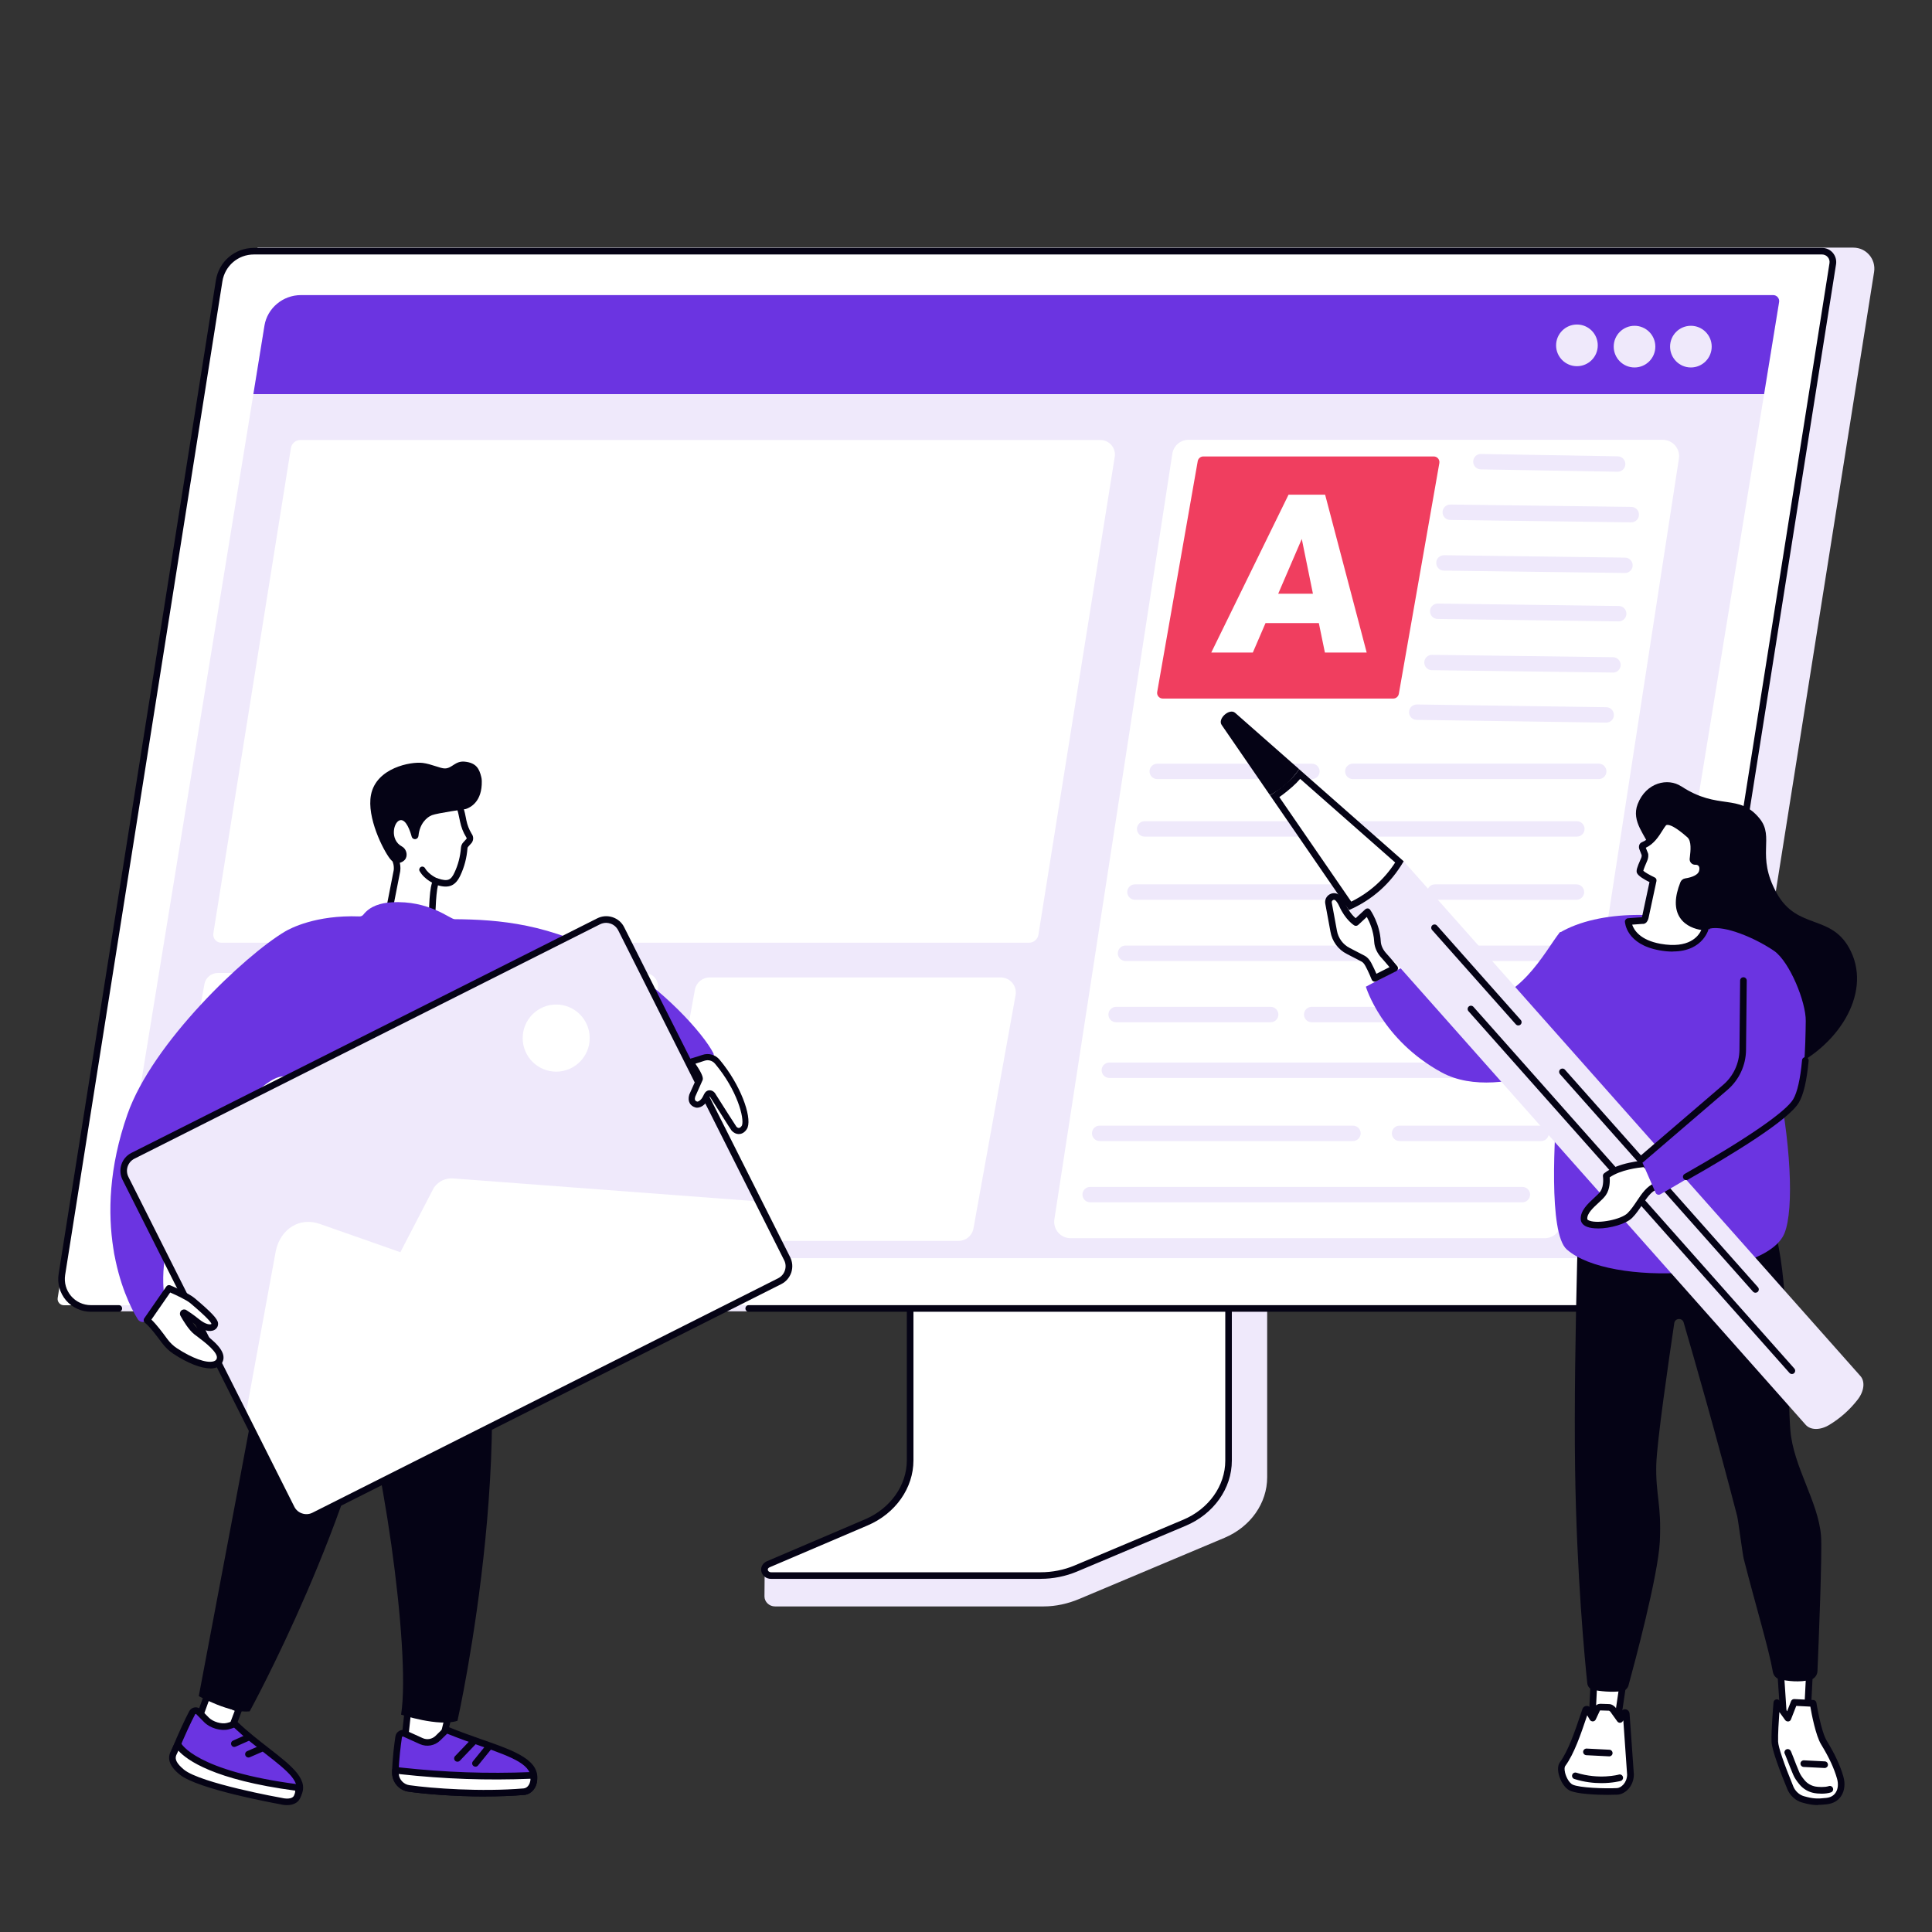<svg xmlns="http://www.w3.org/2000/svg" id="Ebene_1" data-name="Ebene 1" viewBox="0 0 350 350"><rect x="0" y="0" width="350" height="350" fill="#333333" stroke="none"/><defs><style>      .cls-1 {        fill: #f03e5f;      }      .cls-2 {        fill: #fff;      }      .cls-3 {        fill: #efe9fb;      }      .cls-4 {        fill: #6b34e1;      }      .cls-5 {        fill: #050315;      }    </style></defs><path class="cls-3" d="M228.96,218.24l-57.15.36c-.37,0-.49.34-.49.67v48.65c0,4.66-32.47,16.76-32.79,16.14l-.04,5.15c0,.96.84,1.81,1.91,1.81h48.65c2.22,0,4.42-.5,6.43-1.34l26.35-11.09c4.74-2,7.73-6.29,7.73-10.97v-48.69c0-.33-.23-.68-.6-.68"></path><path class="cls-2" d="M164.88,215.91v48.66c0,4.8-3.08,9.17-7.93,11.24l-17.77,7.59c-1.16.5-.77,2.06.52,2.06h48.83c2.19,0,4.36-.43,6.35-1.27l19.69-8.29c4.88-2.06,8-6.45,8-11.26v-48.71c0-.2-.18-.36-.4-.36h-56.88c-.22,0-.41.16-.41.36"></path><path class="cls-5" d="M165.48,216.14v48.42c0,5.01-3.25,9.63-8.29,11.78l-17.77,7.59c-.24.11-.36.28-.32.49.04.19.22.41.6.41h48.83c2.1,0,4.22-.42,6.12-1.22l19.69-8.29c4.64-1.95,7.63-6.16,7.63-10.71v-48.47h-56.49ZM188.53,286.03h-48.83c-.88,0-1.61-.56-1.78-1.37-.16-.77.26-1.5,1.02-1.83l17.77-7.59c4.6-1.96,7.57-6.16,7.57-10.69v-48.66c0-.53.45-.95,1-.95h56.88c.55,0,1,.43,1,.95v48.71c0,5.04-3.28,9.67-8.36,11.81l-19.69,8.29c-2.05.86-4.32,1.32-6.58,1.32"></path><path class="cls-3" d="M46.66,44.85l-30.58,192.71h286.52c4.05,0,7.5-2.95,8.14-6.95l28.77-181.34c.37-2.32-1.42-4.41-3.76-4.41H46.66"></path><path class="cls-2" d="M301.09,236.46H11.58c-.7,0-1.24-.63-1.13-1.32L39.6,51.53c.55-3.46,3.54-6.02,7.05-6.02h283.28c1.29,0,2.27,1.15,2.07,2.43l-29.77,187.56c-.09.56-.57.96-1.13.96"></path><path class="cls-5" d="M300.57,237.64h-164.94c-.33,0-.59-.27-.59-.6s.26-.6.59-.6h164.94c.57,0,1.05-.41,1.14-.97l29.72-187.8c.06-.39-.05-.79-.31-1.09s-.63-.48-1.03-.48H45.99c-2.85,0-5.25,2.05-5.7,4.87L11.8,230.98c-.21,1.37.18,2.75,1.07,3.8.9,1.06,2.21,1.66,3.59,1.66h5.07c.33,0,.59.26.59.6s-.26.6-.59.6h-5.07c-1.73,0-3.37-.76-4.5-2.07-1.12-1.32-1.61-3.06-1.34-4.77L39.11,50.79c.54-3.41,3.43-5.88,6.88-5.88h284.11c.74,0,1.45.32,1.94.9.48.57.69,1.32.58,2.05l-29.73,187.8c-.18,1.15-1.16,1.98-2.32,1.98"></path><path class="cls-3" d="M293.14,227.93H21.64c-.66,0-1.16-.58-1.06-1.21L47.91,59.09c.52-3.17,3.32-5.49,6.61-5.49h266.71c.66,0,1.16.58,1.06,1.21l-28.09,172.24c-.08.51-.53.88-1.06.88"></path><path class="cls-4" d="M319.58,71.4l2.72-16.69c.11-.63-.4-1.25-1.06-1.25H54.52c-3.29,0-6.09,2.37-6.61,5.53l-2.01,12.41h273.68"></path><path class="cls-3" d="M289.45,62.57c0,2.08-1.69,3.77-3.77,3.77s-3.78-1.69-3.78-3.77,1.69-3.78,3.78-3.78,3.77,1.69,3.77,3.78"></path><path class="cls-3" d="M299.88,62.79c0,2.09-1.69,3.78-3.77,3.78s-3.77-1.69-3.77-3.78,1.69-3.77,3.77-3.77,3.77,1.69,3.77,3.77"></path><path class="cls-3" d="M310.09,62.79c0,2.09-1.69,3.78-3.77,3.78s-3.77-1.69-3.77-3.78,1.69-3.77,3.77-3.77,3.77,1.69,3.77,3.77"></path><path class="cls-2" d="M173.66,224.8h-52.72c-1.71,0-3-1.54-2.69-3.22l7.63-42.26c.23-1.3,1.37-2.25,2.69-2.25h52.72c1.7,0,3,1.55,2.69,3.22l-7.63,42.26c-.24,1.31-1.37,2.25-2.69,2.25"></path><path class="cls-2" d="M108.52,224.49l-76.8-.47c-1.53,0-2.69-1.4-2.42-2.91l7.73-42.82c.21-1.17,1.24-2.03,2.43-2.03h77.29c1.55,0,2.72,1.41,2.43,2.93l-8.22,43.29c-.22,1.17-1.25,2.01-2.44,2.01"></path><path class="cls-2" d="M201.95,82.79c.25-1.63-.97-3.07-2.6-3.07H54.38c-.83,0-1.54.62-1.68,1.45l-14.05,87.91c-.14.9.53,1.7,1.43,1.7h146.36c.83,0,1.55-.63,1.68-1.45l13.82-86.54"></path><path class="cls-2" d="M279.87,224.31h-85.93c-1.82,0-3.2-1.62-2.93-3.41l21.37-138.71c.22-1.44,1.47-2.51,2.92-2.51h85.93c1.81,0,3.2,1.62,2.92,3.41l-21.37,138.71c-.22,1.44-1.46,2.51-2.92,2.51"></path><path class="cls-3" d="M290.97,130.91h-.02l-34.32-.5c-.77,0-1.38-.64-1.37-1.42.01-.77.65-1.37,1.42-1.37l34.32.5c.77,0,1.38.64,1.37,1.42,0,.76-.63,1.37-1.4,1.37"></path><path class="cls-3" d="M292.21,121.84h-.02l-32.79-.43c-.77,0-1.39-.64-1.38-1.41.01-.76.63-1.37,1.39-1.37h.02l32.79.43c.77.01,1.39.64,1.38,1.42-.01.76-.63,1.37-1.4,1.37"></path><path class="cls-3" d="M293.25,112.57h-.02l-32.79-.44c-.77,0-1.39-.64-1.38-1.41,0-.76.63-1.38,1.39-1.38h.02l32.79.44c.77,0,1.38.64,1.38,1.41-.01.76-.63,1.38-1.4,1.38"></path><path class="cls-3" d="M294.38,103.8h-.02l-32.8-.43c-.77,0-1.39-.64-1.37-1.42,0-.77.65-1.37,1.41-1.37l32.8.44c.77,0,1.38.64,1.37,1.41,0,.77-.63,1.37-1.39,1.37"></path><path class="cls-3" d="M295.52,94.63h-.02l-32.79-.44c-.78,0-1.39-.64-1.38-1.41s.64-1.37,1.42-1.38l32.79.43c.77.01,1.39.64,1.37,1.42,0,.76-.63,1.38-1.39,1.38"></path><path class="cls-3" d="M293.06,85.46h-.03l-24.78-.43c-.77-.02-1.38-.65-1.37-1.42s.65-1.39,1.42-1.37l24.78.43c.77.01,1.38.65,1.37,1.42-.01.76-.64,1.37-1.39,1.37"></path><path class="cls-3" d="M237.66,141.14h-28.01c-.77,0-1.4-.63-1.4-1.4s.63-1.39,1.4-1.39h28.01c.77,0,1.4.62,1.4,1.39s-.63,1.4-1.4,1.4"></path><path class="cls-3" d="M289.63,141.14h-44.55c-.77,0-1.4-.63-1.4-1.4s.63-1.4,1.4-1.4h44.55c.77,0,1.39.63,1.39,1.4s-.63,1.4-1.39,1.4"></path><path class="cls-3" d="M285.66,151.56h-78.3c-.77,0-1.39-.62-1.39-1.39s.62-1.4,1.39-1.4h78.3c.77,0,1.4.63,1.4,1.4s-.63,1.39-1.4,1.39"></path><path class="cls-3" d="M282.19,174.09h-78.3c-.77,0-1.39-.62-1.39-1.39s.62-1.4,1.39-1.4h78.3c.77,0,1.39.63,1.39,1.4s-.63,1.39-1.39,1.39"></path><path class="cls-3" d="M251.5,163h-45.9c-.77,0-1.39-.63-1.39-1.4s.63-1.39,1.39-1.39h45.9c.77,0,1.39.63,1.39,1.39s-.62,1.4-1.39,1.4"></path><path class="cls-3" d="M285.59,163h-25.65c-.77,0-1.39-.63-1.39-1.39s.62-1.4,1.39-1.4h25.65c.77,0,1.4.63,1.4,1.4s-.63,1.39-1.4,1.39"></path><path class="cls-3" d="M279.27,195.28h-78.3c-.77,0-1.4-.63-1.4-1.4s.63-1.39,1.4-1.39h78.3c.77,0,1.4.63,1.4,1.39s-.63,1.4-1.4,1.4"></path><path class="cls-3" d="M275.79,217.81h-78.3c-.77,0-1.39-.63-1.39-1.4s.63-1.39,1.39-1.39h78.3c.77,0,1.4.63,1.4,1.39s-.63,1.4-1.4,1.4"></path><path class="cls-3" d="M245.11,206.71h-45.9c-.77,0-1.39-.63-1.39-1.4s.62-1.39,1.39-1.39h45.9c.77,0,1.39.63,1.39,1.39s-.63,1.4-1.39,1.4"></path><path class="cls-3" d="M279.19,206.71h-25.65c-.77,0-1.39-.63-1.39-1.4s.62-1.39,1.39-1.39h25.65c.77,0,1.4.63,1.4,1.39s-.63,1.4-1.4,1.4"></path><path class="cls-3" d="M230.2,185.19h-28.01c-.77,0-1.39-.62-1.39-1.39s.62-1.4,1.39-1.4h28.01c.77,0,1.39.63,1.39,1.4s-.63,1.39-1.39,1.39"></path><path class="cls-3" d="M282.17,185.19h-44.55c-.77,0-1.39-.63-1.39-1.4s.62-1.39,1.39-1.39h44.55c.77,0,1.39.62,1.39,1.39s-.62,1.4-1.39,1.4"></path><path class="cls-1" d="M252.4,126.55h-41.75c-.64,0-1.13-.58-1.01-1.21l7.34-41.8c.09-.49.52-.85,1.01-.85h41.75c.64,0,1.12.58,1.01,1.21l-7.34,41.8c-.09.49-.51.85-1.01.85"></path><path class="cls-2" d="M231.56,107.56h6.29l-2.02-9.92-4.27,9.92ZM238.92,112.88h-9.66l-2.3,5.34h-7.53l14-28.6h6.63l7.53,28.6h-7.57l-1.1-5.34"></path><path class="cls-2" d="M288.84,303.11l-.48,9.42,4.54-.05,1.35-9.1-5.41-.27"></path><path class="cls-5" d="M289.41,303.74l-.41,8.19,3.39-.04,1.18-7.94-4.16-.21ZM288.36,313.12c-.16,0-.32-.06-.43-.18-.11-.12-.17-.28-.17-.44l.48-9.42c0-.16.08-.31.2-.41.12-.11.27-.16.43-.16l5.42.27c.16,0,.32.09.43.22.11.13.16.3.13.47l-1.35,9.09c-.05.29-.29.51-.58.51l-4.54.05h0"></path><path class="cls-2" d="M292.98,324.53c-1.85.11-6.94,0-8.35-.7-1.25-.62-2.24-3.28-1.54-4.23,1.73-2.36,3.04-6.54,4.15-9.81.06-.18.32-.21.42-.04l.89,1.51.79-1.68c.12-.18.33-.3.55-.31l1.59.05c.36-.01.74.36.94.7l1.07,1.48.7-1.13c.11-.19.41-.12.42.1l.78,11.05c-.05,1.76-1.32,2.95-2.39,3.01"></path><path class="cls-5" d="M287.54,310.74l-.09.26c-1.07,3.17-2.28,6.75-3.9,8.94-.11.15-.18.55-.02,1.21.23.95.81,1.87,1.35,2.14,1.21.6,5.97.76,8.06.64.72-.04,1.78-.92,1.83-2.4l-.69-9.87-.1.15c-.1.17-.29.28-.48.29-.21.01-.39-.09-.51-.25l-1.07-1.49s-.02-.03-.03-.05c-.14-.24-.34-.39-.41-.4l-1.59-.05s-.04.01-.05.03l-.76,1.62c-.1.2-.29.33-.52.34-.21,0-.43-.1-.54-.29l-.48-.82ZM291.47,325.16c-2.22,0-5.81-.15-7.11-.79-1-.5-1.71-1.83-1.98-2.93-.22-.92-.15-1.7.22-2.2,1.5-2.05,2.69-5.54,3.73-8.62l.34-1.02c.11-.31.37-.52.7-.55.32-.04.63.12.79.4l.32.53.31-.66s.03-.05.05-.08c.22-.34.61-.55,1.02-.58h.05l1.57.05c.61,0,1.15.49,1.44.97l.53.74.23-.37c.19-.31.55-.46.9-.37.35.08.6.38.63.74l.78,11.05v.06c-.06,2.11-1.58,3.51-2.96,3.59-.32.02-.87.03-1.54.03"></path><path class="cls-5" d="M290.11,323.03c-1.39,0-3.09-.17-4.9-.75-.32-.1-.49-.44-.39-.75s.44-.49.75-.39c4.12,1.31,7.66.36,7.7.34.32-.09.65.1.74.42.09.32-.1.65-.42.74-.09.02-1.46.39-3.48.39"></path><path class="cls-5" d="M291.53,318.18h-.03l-4.13-.21c-.33-.02-.58-.3-.57-.63.02-.33.31-.58.63-.57l4.13.21c.33.01.58.3.57.63-.01.32-.28.57-.59.57"></path><path class="cls-2" d="M322.37,299.81l.76,11.42,4.25.06.57-11.2-5.58-.28"></path><path class="cls-5" d="M323.69,310.64l3.12.05.51-10.03-4.31-.22.68,10.2ZM327.38,311.89h0l-4.25-.06c-.31,0-.57-.25-.59-.56l-.76-11.42c-.01-.17.05-.34.17-.46.12-.12.28-.18.46-.18l5.58.28c.33.01.58.3.57.63l-.57,11.21c-.01.32-.28.57-.59.57"></path><path class="cls-2" d="M321.88,308.46s-.42,5.02-.35,7.06c.05,1.46,1.81,5.94,2.82,8.38.41,1,1.33,1.8,2.27,2.07,1.77.5,2.64.52,4.3.33,2.24-.25,3.03-2.25,2.48-4.23-.52-1.83-1.42-3.86-2.96-6.38-1.11-1.82-1.95-7.1-1.95-7.1l-3.46-.17-1.12,2.85-2.02-2.81"></path><path class="cls-5" d="M322.35,310.13c-.12,1.64-.27,4.11-.23,5.37.03.99,1.04,3.96,2.77,8.17.33.8,1.08,1.49,1.88,1.72,1.69.48,2.46.5,4.07.32.77-.08,1.34-.4,1.7-.95.44-.65.53-1.57.26-2.53-.53-1.88-1.45-3.86-2.89-6.22-.97-1.59-1.72-5.47-1.95-6.84l-2.55-.13-.96,2.45c-.08.21-.26.35-.48.37-.22.02-.43-.07-.56-.24l-1.07-1.48ZM329.34,327.01c-.88,0-1.7-.13-2.89-.47-1.15-.32-2.19-1.27-2.66-2.42-1.28-3.11-2.81-7.12-2.86-8.59-.07-2.05.34-6.92.36-7.13.02-.25.2-.46.44-.53.24-.07.5.02.64.22l1.38,1.92.72-1.83c.09-.24.33-.39.58-.38l3.45.17c.28.01.52.22.56.5,0,.05.83,5.18,1.87,6.88,1.5,2.46,2.46,4.53,3.02,6.52.37,1.3.21,2.58-.42,3.52-.56.84-1.45,1.34-2.56,1.47-.63.07-1.15.11-1.65.11"></path><path class="cls-5" d="M329.99,324.94c-.58,0-1.08-.06-1.32-.11-1.06-.19-2.01-.75-2.69-1.58-.51-.62-.89-1.19-1.11-1.71-.39-.9-.78-1.91-1.06-2.64-.17-.45-.37-.96-.44-1.1-.16-.22-.14-.53.05-.74.22-.25.6-.26.85-.04.15.14.2.25.66,1.45.28.73.66,1.73,1.04,2.6.18.41.5.9.94,1.42.5.61,1.21,1.02,1.99,1.16.46.08,1.65.17,2.41-.08.31-.11.65.07.75.38.11.32-.06.65-.37.76-.52.17-1.13.23-1.68.23"></path><path class="cls-5" d="M330.55,320.29h-.03l-3.78-.19c-.33-.02-.58-.3-.57-.63s.3-.58.63-.57l3.78.19c.33.01.58.3.57.63-.01.32-.28.57-.59.57"></path><path class="cls-5" d="M286.32,208.59s-1.3,34.67-.98,57.31c.27,19.46,1.79,35.05,2.21,39.04.06.61.51,1.1,1.11,1.21,1.17.21,3.21.48,5.19.21.55-.08,1-.46,1.16-1,1.05-3.84,5.37-19.88,5.68-26.08.34-6.71-.78-8.46-.64-13.94.11-4.11,2.21-18.61,3.26-25.65.14-.92,1.44-1.01,1.7-.11,1.9,6.52,5.96,20.61,9.69,35.06.19.74,1,7.01,1.19,7.74,2.31,9.02,4.54,16.27,5.28,20.5.12.69.64,1.23,1.32,1.37,1.31.28,3.51.58,5.51.06.72-.19,1.22-.84,1.25-1.58.2-4.6.89-21.69.64-24.57-.53-6.19-5.02-12.49-5.55-19.07-.53-6.58-.2-23-2.08-32.96-1.88-9.96-5.97-21.24-5.97-21.24l-29.96,3.7"></path><path class="cls-5" d="M304.56,142.45c-2.38-1.58-6.35-.73-7.88,3.22-1.25,3.23,1.55,5.72,2.26,8.1,2.29,7.7-5.12,24.13-.09,32.52,4.02,6.69,15.18,11.63,24.81,7.45,9.16-3.96,15.38-13.52,11.67-21.34-3.34-7.03-9.65-3.7-13.48-10.63-3.78-6.83-.31-10.05-3.07-13.47-3.78-4.68-7.46-1.4-14.21-5.86"></path><path class="cls-2" d="M317.37,223.31c-.09,0-.17-.01-.26-.05-6.31-2.97-7.86-9.2-7.92-9.47-.08-.32.12-.64.44-.72s.64.12.72.44c.02.08,1.5,5.95,7.27,8.66.3.14.42.5.29.79-.11.22-.32.34-.54.34"></path><path class="cls-4" d="M283.1,169.08c-.1-.26-.44-.31-.6-.09-2.55,3.24-7.54,13.21-15.96,12.49-8.87-.75-12.54-6.2-12.54-6.2l-6.56,3.47s2.86,9.61,13.73,15.53c11.09,6.04,29.95-4.8,29.95-4.8l-8.01-20.39"></path><path class="cls-4" d="M282.5,169c7.2-4.33,20.1-3.97,26.51-1.04,11.37,5.2,17.89,46.55,14.26,55.47-3.32,8.14-31.59,9.87-39.44,2.91-3.34-2.96-2.23-20.67-1.64-27.74.18-2.15.26-4.3.27-6.46l.05-23.13"></path><path class="cls-3" d="M244.39,164.88l9.91-8.84,82.73,93.24c.88.99.69,2.75-.5,4.28-1.43,1.84-3.14,3.36-5.12,4.56-1.65,1.01-3.41.99-4.29,0l-82.73-93.24"></path><path class="cls-5" d="M318.02,234.19c-.17,0-.33-.07-.45-.2l-34.97-39.41c-.21-.25-.2-.63.05-.85.25-.21.63-.2.85.05l34.97,39.41c.22.25.2.63-.05.85-.11.1-.26.15-.39.15"></path><path class="cls-5" d="M275.06,185.77c-.16,0-.33-.07-.45-.2l-15.18-17.1c-.21-.25-.2-.63.05-.85.25-.21.62-.19.84.05l15.18,17.11c.22.24.2.63-.05.84-.11.1-.26.15-.4.15"></path><path class="cls-5" d="M324.61,248.91c-.16,0-.33-.07-.44-.2l-58.14-65.52c-.22-.25-.2-.63.05-.85.24-.21.62-.19.84.05l58.14,65.53c.22.25.2.63-.05.85-.11.1-.25.15-.4.15"></path><path class="cls-2" d="M230.06,144.04h0c1.04-.53,2.34-1.58,3.25-2.39s1.37-1.33,2.03-2.31l18.94,16.68c-2.35,4.02-5.65,6.97-9.91,8.84l-14.32-20.82"></path><path class="cls-5" d="M230.06,144.04h0s0,0,0,0ZM235.35,139.35c-.66.97-1.12,1.5-2.03,2.31s-2.22,1.86-3.25,2.4l14.31,20.81c4.26-1.87,7.56-4.82,9.91-8.84l-18.94-16.68ZM235.54,141.1l17.21,15.15c-2,3.08-4.67,5.46-7.96,7.09l-13.03-18.94c.99-.68,1.91-1.48,2.35-1.86.59-.53,1.02-.96,1.42-1.44"></path><path class="cls-5" d="M233,142.03c-.91.81-1.9,1.48-2.94,2.02l-8.75-12.73c-.77-1.12,1.43-3.08,2.45-2.18l11.59,10.2c-.66.97-1.44,1.88-2.35,2.69"></path><path class="cls-2" d="M297.94,210.83s-4.54.26-6.96,2.19c0,0,.31,1.89-.55,3.15-.86,1.26-3.61,2.83-3.47,4.71.14,1.88,6.6,1.02,8.31-.69,1.72-1.7,2.71-4.57,4.71-5.3,2.01-.73-2.05-4.07-2.05-4.07"></path><path class="cls-5" d="M291.61,213.29c.05.67.06,2.11-.69,3.21-.32.47-.82.93-1.36,1.43-.98.9-2.08,1.92-2.01,2.9.01.15.25.26.4.31,1.61.6,5.74-.22,6.9-1.37.61-.6,1.15-1.4,1.67-2.18.9-1.35,1.84-2.74,3.26-3.26.01,0,.16-.05.16-.1.08-.48-1.06-1.81-2.2-2.79-.89.08-4.15.46-6.13,1.85ZM289.46,222.54c-.74,0-1.42-.09-1.93-.28-.95-.36-1.14-.99-1.16-1.34-.12-1.56,1.27-2.84,2.38-3.87.48-.45.95-.87,1.18-1.22.71-1.04.46-2.69.46-2.71-.04-.21.05-.43.21-.56,2.54-2.02,7.11-2.31,7.3-2.32.15,0,.3.04.41.13.72.59,3.05,2.64,2.8,4.07-.05.27-.23.77-.93,1.02-1.06.38-1.85,1.56-2.68,2.8-.55.82-1.12,1.67-1.81,2.36-1.13,1.13-4,1.93-6.23,1.93"></path><path class="cls-4" d="M309.75,168.21l5.99,22.01c-.03,2.6-1.17,5.06-3.15,6.76l-15.28,13.11,2.62,5.99c.14.32.53.46.85.28,3.54-2.01,22.09-12.71,24.59-16.91,1.54-2.59,1.7-9.83,1.76-14.48.05-3.45-2.9-10.69-5.71-12.69-3.49-2.38-8.92-4.65-11.67-4.06"></path><path class="cls-5" d="M297.3,210.69c-.17,0-.34-.07-.46-.21-.21-.25-.18-.63.06-.85l15.28-13.11c1.84-1.58,2.91-3.88,2.94-6.31l.12-12.58c0-.33.29-.61.61-.59.32,0,.59.27.59.6l-.13,12.58c-.03,2.77-1.25,5.4-3.35,7.21l-15.28,13.11c-.11.1-.25.14-.39.14"></path><path class="cls-5" d="M305.48,213.79c-.21,0-.41-.11-.52-.31-.16-.29-.06-.65.23-.81,11.15-6.33,18.31-11.25,19.66-13.52.75-1.27,1.29-3.65,1.61-7.09.03-.33.32-.58.65-.54.33.03.57.32.54.65-.33,3.61-.93,6.17-1.78,7.59-1.89,3.18-11.97,9.34-20.1,13.95-.1.05-.2.08-.3.08"></path><path class="cls-2" d="M307.12,156.06c-.25,0-.45-.2-.42-.45.13-1.18.51-3.39-.62-4.38-1.45-1.27-3.86-3.21-4.79-2.03-.82,1.04-1.65,3.15-3.62,3.93-.19.07-.21.35-.12.53l.42,1.05c.09.21,0,.69-.08.9-.27.65-.91,2.02-.79,2.31.24.56,2.4,1.56,2.4,1.56l-1.43,6.67c-.05.26-.23.68-.48.61l-2.64.2s.16,3.61,5.77,4.61c7.32,1.3,8.29-3.61,8.29-3.61,0,0-7.16-.11-4.04-7.92.07-.17.22-.3.41-.32.69-.11,2.62-.48,2.99-1.72.39-1.32-.4-1.97-1.25-1.94"></path><path class="cls-5" d="M298.09,153.41h0s0,0,0,0ZM297.4,154.94s0,.01,0,.03v-.03ZM307.12,156.06h0,0ZM295.68,167.5c.32.95,1.4,2.81,5.15,3.48,5.14.91,6.85-1.34,7.38-2.5-1.03-.16-2.83-.67-3.86-2.22-1.04-1.56-1.01-3.73.07-6.44.15-.37.48-.63.87-.69,1.39-.21,2.32-.7,2.5-1.3.12-.41.1-.74-.06-.94-.12-.16-.34-.25-.59-.23,0,0-.03,0-.05,0-.27,0-.54-.11-.73-.32-.2-.21-.29-.51-.26-.79l.04-.33c.12-1.06.33-2.84-.46-3.54-2.19-1.93-3.2-2.28-3.66-2.24-.12,0-.2.05-.26.14-.19.24-.39.55-.6.89-.64,1.02-1.51,2.41-3.01,3.11l.37.92c.19.41.03,1.09-.08,1.35-.04.11-.1.22-.15.36-.16.37-.52,1.2-.59,1.54.24.24,1.15.78,2.05,1.2.26.11.39.39.33.67l-1.43,6.67c-.05.21-.19.73-.58.96-.16.1-.33.14-.5.12l-1.89.14ZM303.04,172.39c-.73,0-1.53-.07-2.41-.23-6.01-1.07-6.25-5.01-6.26-5.18-.01-.32.23-.6.55-.63l2.52-.19s.03-.09.05-.15l1.33-6.21c-.88-.43-2.02-1.09-2.27-1.65-.17-.41,0-.97.64-2.43l.15-.34c.05-.11.08-.36.07-.46l-.41-1.04c-.11-.25-.12-.57-.02-.83.09-.22.26-.39.48-.48,1.3-.52,2.05-1.7,2.7-2.75.23-.37.45-.71.68-1,.27-.34.65-.55,1.09-.58,1.05-.1,2.46.68,4.56,2.53,1.26,1.11,1.01,3.28.86,4.57v.11c.54.04,1.02.28,1.34.69.4.51.5,1.22.26,2.01-.43,1.45-2.32,1.96-3.43,2.14-.91,2.3-.97,4.08-.17,5.29,1.13,1.7,3.66,1.77,3.68,1.77.18,0,.35.09.46.22s.16.32.12.49c0,.05-.92,4.31-6.56,4.31"></path><path class="cls-2" d="M240.69,163.66l.92,5c.26,1.57,1.25,2.91,2.66,3.62l2.64,1.37c.44.23.74.62.97,1.06.53.96,1.16,2.53,1.16,2.53l3.61-1.83s-1.38-1.68-1.91-2.23c-.67-.71-1.15-1.62-1.2-2.59-.16-3.1-1.81-5.42-1.81-5.42l-2.11,1.95s-1.44-.89-2.48-3.22c-.26-.57-.54-.96-.82-1.22-.72-.68-1.88.02-1.65.98"></path><path class="cls-5" d="M241.68,163.01c-.09,0-.17.03-.21.06-.06.04-.26.18-.2.46,0,0,0,.02,0,.03l.92,5c.23,1.38,1.11,2.57,2.35,3.19l2.64,1.37c.63.33,1,.9,1.22,1.29.34.62.71,1.44.95,2l2.37-1.2c-.44-.53-1.09-1.3-1.4-1.63-.83-.87-1.31-1.93-1.37-2.96-.1-1.99-.87-3.66-1.34-4.51l-1.57,1.46c-.2.18-.49.21-.72.07-.06-.04-1.61-1.02-2.71-3.49-.21-.45-.43-.8-.68-1.03-.09-.08-.17-.11-.25-.11ZM249.05,177.84c-.07,0-.14-.01-.21-.04-.16-.06-.28-.18-.34-.33,0-.02-.63-1.55-1.14-2.47-.23-.42-.46-.68-.72-.81l-2.64-1.37c-1.58-.79-2.69-2.31-2.98-4.06l-.92-4.98c-.16-.69.15-1.39.76-1.75.62-.36,1.36-.28,1.88.21.37.34.69.81.95,1.41.65,1.46,1.45,2.3,1.9,2.69l1.74-1.61c.13-.11.3-.17.47-.16s.32.11.42.25c.07.1,1.75,2.5,1.92,5.73.04.75.41,1.53,1.04,2.21.53.56,1.88,2.19,1.94,2.26.12.14.16.33.13.51-.04.18-.16.33-.32.41l-3.61,1.83c-.09.04-.18.06-.27.06"></path><path class="cls-2" d="M74.22,306.83l-1.12,10.39,6.6-.02,2.63-10.8-8.11.43"></path><path class="cls-5" d="M74.77,307.39l-1,9.22h5.46s2.32-9.58,2.32-9.58l-6.79.36ZM73.1,317.82c-.17,0-.33-.07-.44-.2s-.17-.29-.15-.47l1.12-10.39c.03-.29.27-.52.56-.53l8.11-.43c.19,0,.37.07.49.21.12.15.16.34.12.53l-2.63,10.8c-.06.27-.31.46-.58.46l-6.6.02h0"></path><path class="cls-2" d="M37.59,307.06l-2.91,8.01,5.94,1.62,2.67-7.08-5.7-2.55"></path><path class="cls-5" d="M35.46,314.66l4.79,1.31,2.27-6.04-4.6-2.06-2.47,6.79ZM40.62,317.29c-.05,0-.11,0-.16-.02l-5.94-1.62c-.16-.04-.3-.15-.37-.3-.08-.15-.09-.32-.03-.48l2.91-8.01c.05-.16.18-.28.33-.35.16-.06.32-.06.48,0l5.7,2.56c.29.13.42.46.31.76l-2.66,7.07c-.09.24-.32.39-.56.39"></path><path class="cls-4" d="M72.22,314.68c-.21,1.41-.54,4.03-.59,6.38-.03,1.48,1.03,2.73,2.44,2.93,4.01.57,13.09,1.24,20.84.59.53-.04,1.47-.43,1.74-1.8.94-4.68-7.13-5.83-15.79-9.42l-1.53,1.5c-.81.79-2.01,1.01-3.03.55l-3-1.36c-.47-.21-1.01.09-1.09.62"></path><path class="cls-5" d="M72.81,314.76c-.2,1.35-.54,3.97-.59,6.3-.02,1.17.81,2.17,1.94,2.33,4.12.59,13.04,1.23,20.7.59.16-.01.97-.14,1.21-1.32.58-2.85-2.92-4.23-9.14-6.4-1.82-.63-3.86-1.35-5.92-2.19l-1.25,1.22c-.99.97-2.44,1.23-3.7.67l-3-1.36c-.06-.03-.11-.01-.15,0s-.09.06-.1.16ZM87.91,325.45c-5.62,0-10.98-.45-13.92-.87-1.72-.25-3-1.76-2.96-3.54.05-2.4.39-5.07.6-6.45.06-.44.32-.82.71-1.03.38-.21.82-.22,1.22-.05l3,1.36c.8.37,1.73.2,2.37-.43l1.81-1.78.37.15c2.15.89,4.32,1.65,6.23,2.32,5.99,2.1,10.72,3.75,9.92,7.77-.32,1.56-1.43,2.2-2.28,2.27-2.29.19-4.69.27-7.05.27"></path><path class="cls-2" d="M71.64,320.7s0,.24,0,.36c-.03,1.48,1.03,2.73,2.44,2.93,4.01.57,13.09,1.24,20.84.59.53-.04,1.47-.43,1.74-1.8.08-.42.04-1.17.04-1.17l-.55.02c-7.83.32-15.67.05-23.46-.81l-1.06-.12"></path><path class="cls-5" d="M72.23,321.37c.11,1.04.9,1.88,1.92,2.03,4.12.59,13.04,1.23,20.7.59.16-.01.97-.14,1.21-1.32.02-.11.04-.26.04-.43-7.81.32-15.71.04-23.48-.82l-.39-.05ZM87.91,325.45c-5.62,0-10.98-.45-13.92-.87-1.72-.25-3-1.76-2.96-3.54v-.36c.01-.16.09-.32.21-.43.12-.11.29-.16.46-.15l1.06.12c7.73.85,15.59,1.13,23.36.81l.55-.02c.33-.02.61.24.63.56,0,.09.04.85-.05,1.33-.32,1.56-1.43,2.2-2.28,2.27-2.29.19-4.69.27-7.05.27"></path><path class="cls-5" d="M82.87,319.15c-.15,0-.3-.05-.41-.16-.24-.23-.25-.61-.02-.85l2.8-2.93c.23-.24.61-.25.85-.02s.25.61.02.85l-2.8,2.93c-.12.12-.28.18-.43.18"></path><path class="cls-5" d="M86.13,320.05c-.13,0-.26-.04-.37-.13-.26-.21-.3-.58-.09-.84l2.49-3.07c.21-.26.58-.3.84-.09.26.21.3.58.09.84l-2.49,3.07c-.12.15-.29.22-.47.22"></path><path class="cls-4" d="M34.82,310.27c-.63,1.16-2.18,4.49-2.98,6.52-.5,1.27.02,2.73,1.19,3.39,3.31,1.88,11.78,3.97,18.74,6.07.48.14,1.43.12,2.1-.97,2.32-3.76-4.96-6.91-11.36-13.01,0,0-.53.26-1.25.44-1.22.3-2.97-.23-3.86-1.14l-1.43-1.46c-.34-.35-.91-.26-1.15.16"></path><path class="cls-5" d="M34.82,310.27h0,0ZM35.46,310.49h-.02s-.07.02-.09.07c-.64,1.17-2.18,4.51-2.95,6.45-.39,1,0,2.14.93,2.66,2.4,1.36,7.83,2.9,13.08,4.4,1.85.53,3.75,1.07,5.55,1.61.14.04.85.21,1.42-.71,1.26-2.03-1.07-3.99-5.31-7.28-1.76-1.37-3.75-2.91-5.66-4.71-.25.09-.59.21-.99.31-1.42.35-3.37-.22-4.43-1.3l-1.44-1.46s-.05-.04-.08-.04ZM52.22,326.91c-.22,0-.43-.03-.62-.09-1.78-.53-3.68-1.08-5.53-1.6-5.56-1.58-10.82-3.08-13.34-4.51-1.43-.81-2.06-2.59-1.45-4.13.8-2.04,2.35-5.38,3.01-6.59.21-.37.56-.62.98-.68.42-.06.82.08,1.12.38l1.43,1.46c.76.77,2.3,1.23,3.29.98.65-.16,1.14-.39,1.14-.39l.37-.18.3.29c1.96,1.88,4.03,3.48,5.86,4.9,4.17,3.25,7.47,5.81,5.59,8.86-.61.98-1.45,1.31-2.17,1.31"></path><path class="cls-2" d="M32.22,315.97s-.5,1-.82,1.72c-.01.03-.03.06-.03.07-.5,1.28.54,2.4,1.58,3.26,3.15,2.6,17.96,5.25,17.96,5.25,0,0,1.93.56,2.76-.51.12-.15.22-.41.3-.62.08-.23.12-.48.12-.72v-.57c-19.71-2.52-21.87-7.89-21.87-7.89"></path><path class="cls-5" d="M32.32,317.14c-.13.27-.26.56-.38.81l-.02.05c-.29.74.14,1.53,1.4,2.58,3,2.48,17.54,5.1,17.69,5.12.02,0,.04,0,.06.01.01,0,1.57.42,2.12-.3.01-.02.1-.13.2-.45.06-.16.09-.34.09-.53v-.04c-14.74-1.95-19.64-5.55-21.17-7.25ZM52.01,327.02c-.6,0-1.1-.12-1.23-.16-.91-.16-15.02-2.73-18.22-5.38-.68-.56-2.49-2.06-1.75-3.94,0-.01.02-.05.04-.09.32-.73.81-1.7.83-1.74.11-.21.32-.35.56-.33.23,0,.44.15.53.36.05.11,2.59,5.12,21.41,7.53.3.04.53.3.52.6v.57c-.01.32-.07.62-.16.9-.12.35-.25.61-.39.79-.55.7-1.41.88-2.13.88"></path><path class="cls-5" d="M42.45,316.48c-.23,0-.45-.13-.54-.36-.14-.3,0-.65.3-.79l2.53-1.13c.3-.13.65,0,.79.31.13.3,0,.65-.31.79l-2.53,1.12c-.08.03-.16.05-.24.05"></path><path class="cls-5" d="M45.01,318.39c-.23,0-.45-.14-.55-.36-.13-.31,0-.66.31-.79l2.21-.96c.3-.13.65,0,.79.31.13.31,0,.66-.31.79l-2.21.96c-.08.03-.16.05-.24.05"></path><path class="cls-5" d="M52.1,218.16s-1.91,13.41-2.03,14.32c-.16,1.23-12.99,69.25-14.06,74.79,0,0,5.71,3.16,9.22,2.76,0,0,19.47-35.5,24.18-65.51s3.65-27.64,3.65-27.64l-20.96,1.27"></path><path class="cls-5" d="M61.06,220.74s-1.92,16.28,3,28.13c4.91,11.85,10.44,50.17,8.6,61.75,0,0,6.86,2.27,10.22,1.11,0,0,12.86-57.45,1.72-89.96l-23.54-1.03"></path><path class="cls-2" d="M85.01,151.5l-.13-.22c-.48-.78-.8-1.65-.99-2.56-.17-.83-.42-2.37-.82-2.77-1.13-1.12-5.6-5.9-10.42-1.95-3.75,3.07-1.72,9.82-.92,12.07.19.52.25,1.09.18,1.64,0,.03,0,.06-.01.09l-1.18,6.02c-.17.88.21,1.77.96,2.22l.41.25c.93.67,2.63.68,3.73.49.81-.14,1.39-.37,1.9-.85.48-.45.61-.9.62-1.57,0,0,.18-4.84.79-4.64,2.06.69,2.96.26,3.73-1.37.48-1.02,1.07-2.58,1.24-4.74.01-.22.11-.43.26-.6l.64-.7c.16-.25.17-.57.02-.82"></path><path class="cls-5" d="M76.61,143.06c-1.13,0-2.33.38-3.57,1.39-3.35,2.75-1.63,8.9-.74,11.41.21.61.29,1.27.21,1.91,0,.05,0,.09-.02.13l-1.18,6.02c-.12.63.16,1.27.69,1.59l.41.25s.02.02.04.03c.73.53,2.21.57,3.28.38.74-.13,1.2-.33,1.59-.69.32-.3.42-.57.42-1.14.17-4.57.74-4.96.95-5.1.19-.13.42-.17.64-.1,1.84.62,2.38.26,3-1.06.67-1.42,1.05-2.9,1.18-4.53.03-.35.17-.69.42-.95l.6-.66s.02-.11,0-.15l-.13-.22c-.5-.81-.85-1.74-1.06-2.75l-.08-.38c-.11-.55-.36-1.84-.58-2.08l-.12-.12c-.92-.92-3.18-3.18-5.93-3.18ZM74.54,167.47c-.99,0-2.05-.18-2.78-.69l-.39-.24c-.95-.59-1.45-1.73-1.23-2.85l1.19-6.08c.05-.46,0-.92-.15-1.36-.98-2.75-2.84-9.51,1.1-12.73,3.37-2.76,7.1-2.13,11.1,1.87l.12.12c.44.43.66,1.44.91,2.7l.07.37c.18.88.49,1.67.91,2.37l.13.22c.28.45.26,1.03-.04,1.47-.02.03-.04.05-.05.07l-.63.7c-.06.06-.1.15-.11.24-.14,1.77-.56,3.39-1.29,4.94-.87,1.85-2.03,2.38-4.06,1.8-.19.7-.36,2.47-.41,3.96,0,.74-.15,1.37-.8,1.98-.57.53-1.23.83-2.21,1-.41.07-.89.11-1.38.11"></path><path class="cls-5" d="M76.57,138.21c1.6.2,3.22,1.02,4.04,1,1.32-.02,1.83-1.4,3.58-1.23,2.11.21,2.64,1.32,2.99,2.75.06.24.1.49.1.77.08,3.71-2.02,4.77-2.89,5.06,0,0-5.17.74-6.15,1.12-.91.36-2.22,1.51-2.43,3.75-.03.29-.24.53-.51.58-.32.06-.63-.13-.72-.45-.28-1.03-.97-3.06-1.99-2.99-1.27.09-2.09,3.54.23,4.78.71.38,1.06,1.37.7,2.13-.23.49-.93.95-1.71.86-.48-.05-.85-.38-1.15-.76-1.24-1.58-4.25-7.5-3.45-11.58.95-4.92,7.24-6.06,9.36-5.79"></path><path class="cls-5" d="M79.03,160.2c-.07,0-.14-.01-.2-.04-.08-.03-1.88-.74-2.8-2.33-.16-.26-.07-.6.2-.76.26-.16.6-.07.76.2.74,1.26,2.24,1.85,2.25,1.86.29.11.43.43.32.72-.09.22-.29.36-.52.36"></path><path class="cls-4" d="M122.74,196.39c1.37,1.31,7.37-3.88,6.48-5.62-1.79-3.49-9.1-11.76-18.18-17.02-11.21-6.49-20.79-7.16-28.68-7.23-.82,0-4.61-3.45-11.42-3.06-1.96.12-3.87.66-5.11,2.23-.17.22-.44.34-.72.33-7.93-.3-12.56,2.2-13.42,2.7-7.39,4.37-24.08,20.22-28.6,33.14-6.79,19.37-.65,33.1,1.86,37.12.42.67,1.34.69,1.8.06l3.02-4.38s-1.64-8.36,4.41-19.75c7.67-14.43,23.29-32.41,19.1-7.61-.56,3.32-1.41,7.29-2.03,11.31-.69,4.42.63,8.88,4.71,10.37,4.92,1.8,11.43,1.35,13.93,1.13,4.24-.37,8.83-.74,12.43-2.3,1.34-.58,2.81-1.71,3.84-2.58.82-.69,1.22-1.79,1.05-2.87-.46-3.01-1.31-9.59-1.02-15.62.26-5.23,2.74-20.71,5.91-20.42,1.25.11,10.54.89,18.12,3,6.22,1.72,10.45,5.08,12.54,7.08"></path><path class="cls-3" d="M141.25,232.11l-84.36,42.47c-1.5.76-3.33.15-4.09-1.35l-30.06-59.76c-.75-1.5-.15-3.33,1.35-4.09l84.36-42.47c1.5-.75,3.33-.15,4.09,1.35l30.06,59.76c.76,1.5.15,3.33-1.35,4.09"></path><path class="cls-2" d="M44.53,256.19l5.45-29.65c.9-3.99,4.35-6.08,7.94-4.82l14.61,5.13,6.08-11.71c.83-1.14,2.08-1.74,3.44-1.66l55.15,4.15,5.15,9.96c.89,1.74.21,3.87-1.53,4.75l-82.42,41.74c-2.08,1.05-4.62.22-5.68-1.85l-8.19-16.03"></path><path class="cls-2" d="M106.83,188.06c0,3.35-2.72,6.08-6.07,6.08s-6.07-2.72-6.07-6.08,2.72-6.08,6.07-6.08,6.07,2.72,6.07,6.08"></path><path class="cls-5" d="M109.81,167.18c-.37,0-.75.09-1.1.26l-84.36,42.47c-1.21.61-1.69,2.08-1.09,3.29l30.06,59.76c.29.58.79,1.02,1.42,1.22s1.28.16,1.87-.14l84.36-42.47c.58-.3,1.02-.79,1.22-1.42.21-.62.16-1.28-.14-1.86l-30.06-59.76c-.3-.58-.8-1.02-1.42-1.22-.25-.08-.51-.13-.77-.13ZM55.52,275.51c-.38,0-.77-.06-1.15-.19-.92-.31-1.67-.95-2.11-1.82l-30.06-59.76c-.9-1.8-.18-3.99,1.62-4.89l84.37-42.48c.87-.44,1.85-.51,2.78-.21.93.31,1.68.95,2.11,1.82l30.06,59.76c.44.87.51,1.85.21,2.78-.31.92-.95,1.67-1.82,2.11l-84.36,42.47c-.52.26-1.07.39-1.64.39"></path><path class="cls-2" d="M30.63,233.4s3.22,1.35,4.22,2.2c1,.85,3.96,3.31,4.06,4.13.1.83-1.19,1.33-3.17-.25-1.11-.89-1.85-1.38-2.28-1.65-.15-.09-.32.07-.23.22.45.82,1.41,2.43,2.35,3.18,1.29,1.03,5.06,3.5,4.19,5.24-.79,1.57-4.13.84-8.04-1.73-.75-.5-1.41-1.15-1.95-1.89-.85-1.16-2.19-2.95-3.14-3.71l3.98-5.76"></path><path class="cls-5" d="M27.43,239.06c.93.89,2.04,2.36,2.83,3.45.52.71,1.12,1.3,1.8,1.74,2.73,1.8,5.31,2.73,6.59,2.38.29-.08.48-.21.58-.42.53-1.06-2.21-3.12-3.38-4-.26-.19-.48-.36-.66-.5-1.01-.8-2-2.45-2.5-3.35-.17-.31-.11-.69.14-.93s.63-.28.92-.1c.44.27,1.21.78,2.35,1.69,1.25,1,1.99.95,2.17.85.04-.02.04-.03.03-.06-.08-.28-.79-1.16-3.68-3.61l-.17-.14c-.66-.56-2.55-1.45-3.62-1.91l-3.41,4.92ZM38.07,247.89c-1.68,0-4.08-.94-6.67-2.64-.79-.52-1.5-1.21-2.11-2.03-.51-.69-2.04-2.8-3.03-3.59-.25-.2-.3-.55-.12-.81l3.99-5.76c.16-.23.46-.32.72-.21.34.14,3.34,1.42,4.38,2.3l.17.14c2.9,2.45,4.01,3.64,4.1,4.38.06.52-.18.99-.64,1.25-.85.47-2.16.11-3.5-.96-.17-.14-.34-.27-.5-.39.34.48.72.92,1.08,1.22.17.14.39.3.63.48,1.87,1.41,4.7,3.54,3.73,5.49-.26.52-.73.88-1.34,1.05-.26.07-.56.11-.89.11"></path><path class="cls-2" d="M125.06,192.37s1.12-.29,2.36-.73c.9-.32,1.9-.05,2.51.69,0,0,.01.02.02.03,3.89,4.62,5.57,10.01,4.98,11.69-.03.08-.07.16-.12.23-.5.76-1.27.83-1.86.16-.12-.13-3.78-5.92-3.78-5.92-.27-.53-.83-.65-1.12-.1l-.22.42c-.43.91-1.22,1.37-1.69,1.24-.55-.15-1.03-.62-.74-1.6l1.34-3.02c.18-.53-1.69-3.1-1.69-3.1"></path><path class="cls-5" d="M126.21,195.4h0,0ZM129.66,198.25c1.41,2.23,3.57,5.62,3.74,5.85.07.08.25.26.47.24.16-.01.34-.15.49-.37.03-.05.05-.09.06-.11.45-1.28-.87-6.39-4.88-11.15-.49-.58-1.24-.78-1.93-.54-.61.21-1.19.39-1.63.53,1.54,2.24,1.37,2.75,1.31,2.95l-.02.05-1.33,2.99c-.05.2-.1.46,0,.63.08.14.24.21.36.25.11.04.69-.19,1.05-.94l.22-.44c.22-.42.58-.69,1-.67.44,0,.85.27,1.1.74ZM133.84,205.45c-.47,0-.92-.22-1.3-.63-.04-.05-.15-.16-3.83-6l-.03-.04c-.04-.07-.08-.11-.11-.14,0,0-.01.03-.03.05l-.22.42c-.51,1.06-1.53,1.74-2.33,1.52-.46-.13-.83-.4-1.04-.78-.23-.42-.26-.93-.09-1.52l.02-.06,1.31-2.93c-.1-.41-.87-1.66-1.58-2.65l-.48-.66.79-.21s1.11-.29,2.31-.71c1.13-.39,2.35-.06,3.12.85,3.8,4.53,5.82,10.2,5.1,12.26-.04.12-.11.24-.18.36-.34.52-.81.83-1.33.86-.04,0-.07,0-.11,0"></path></svg>